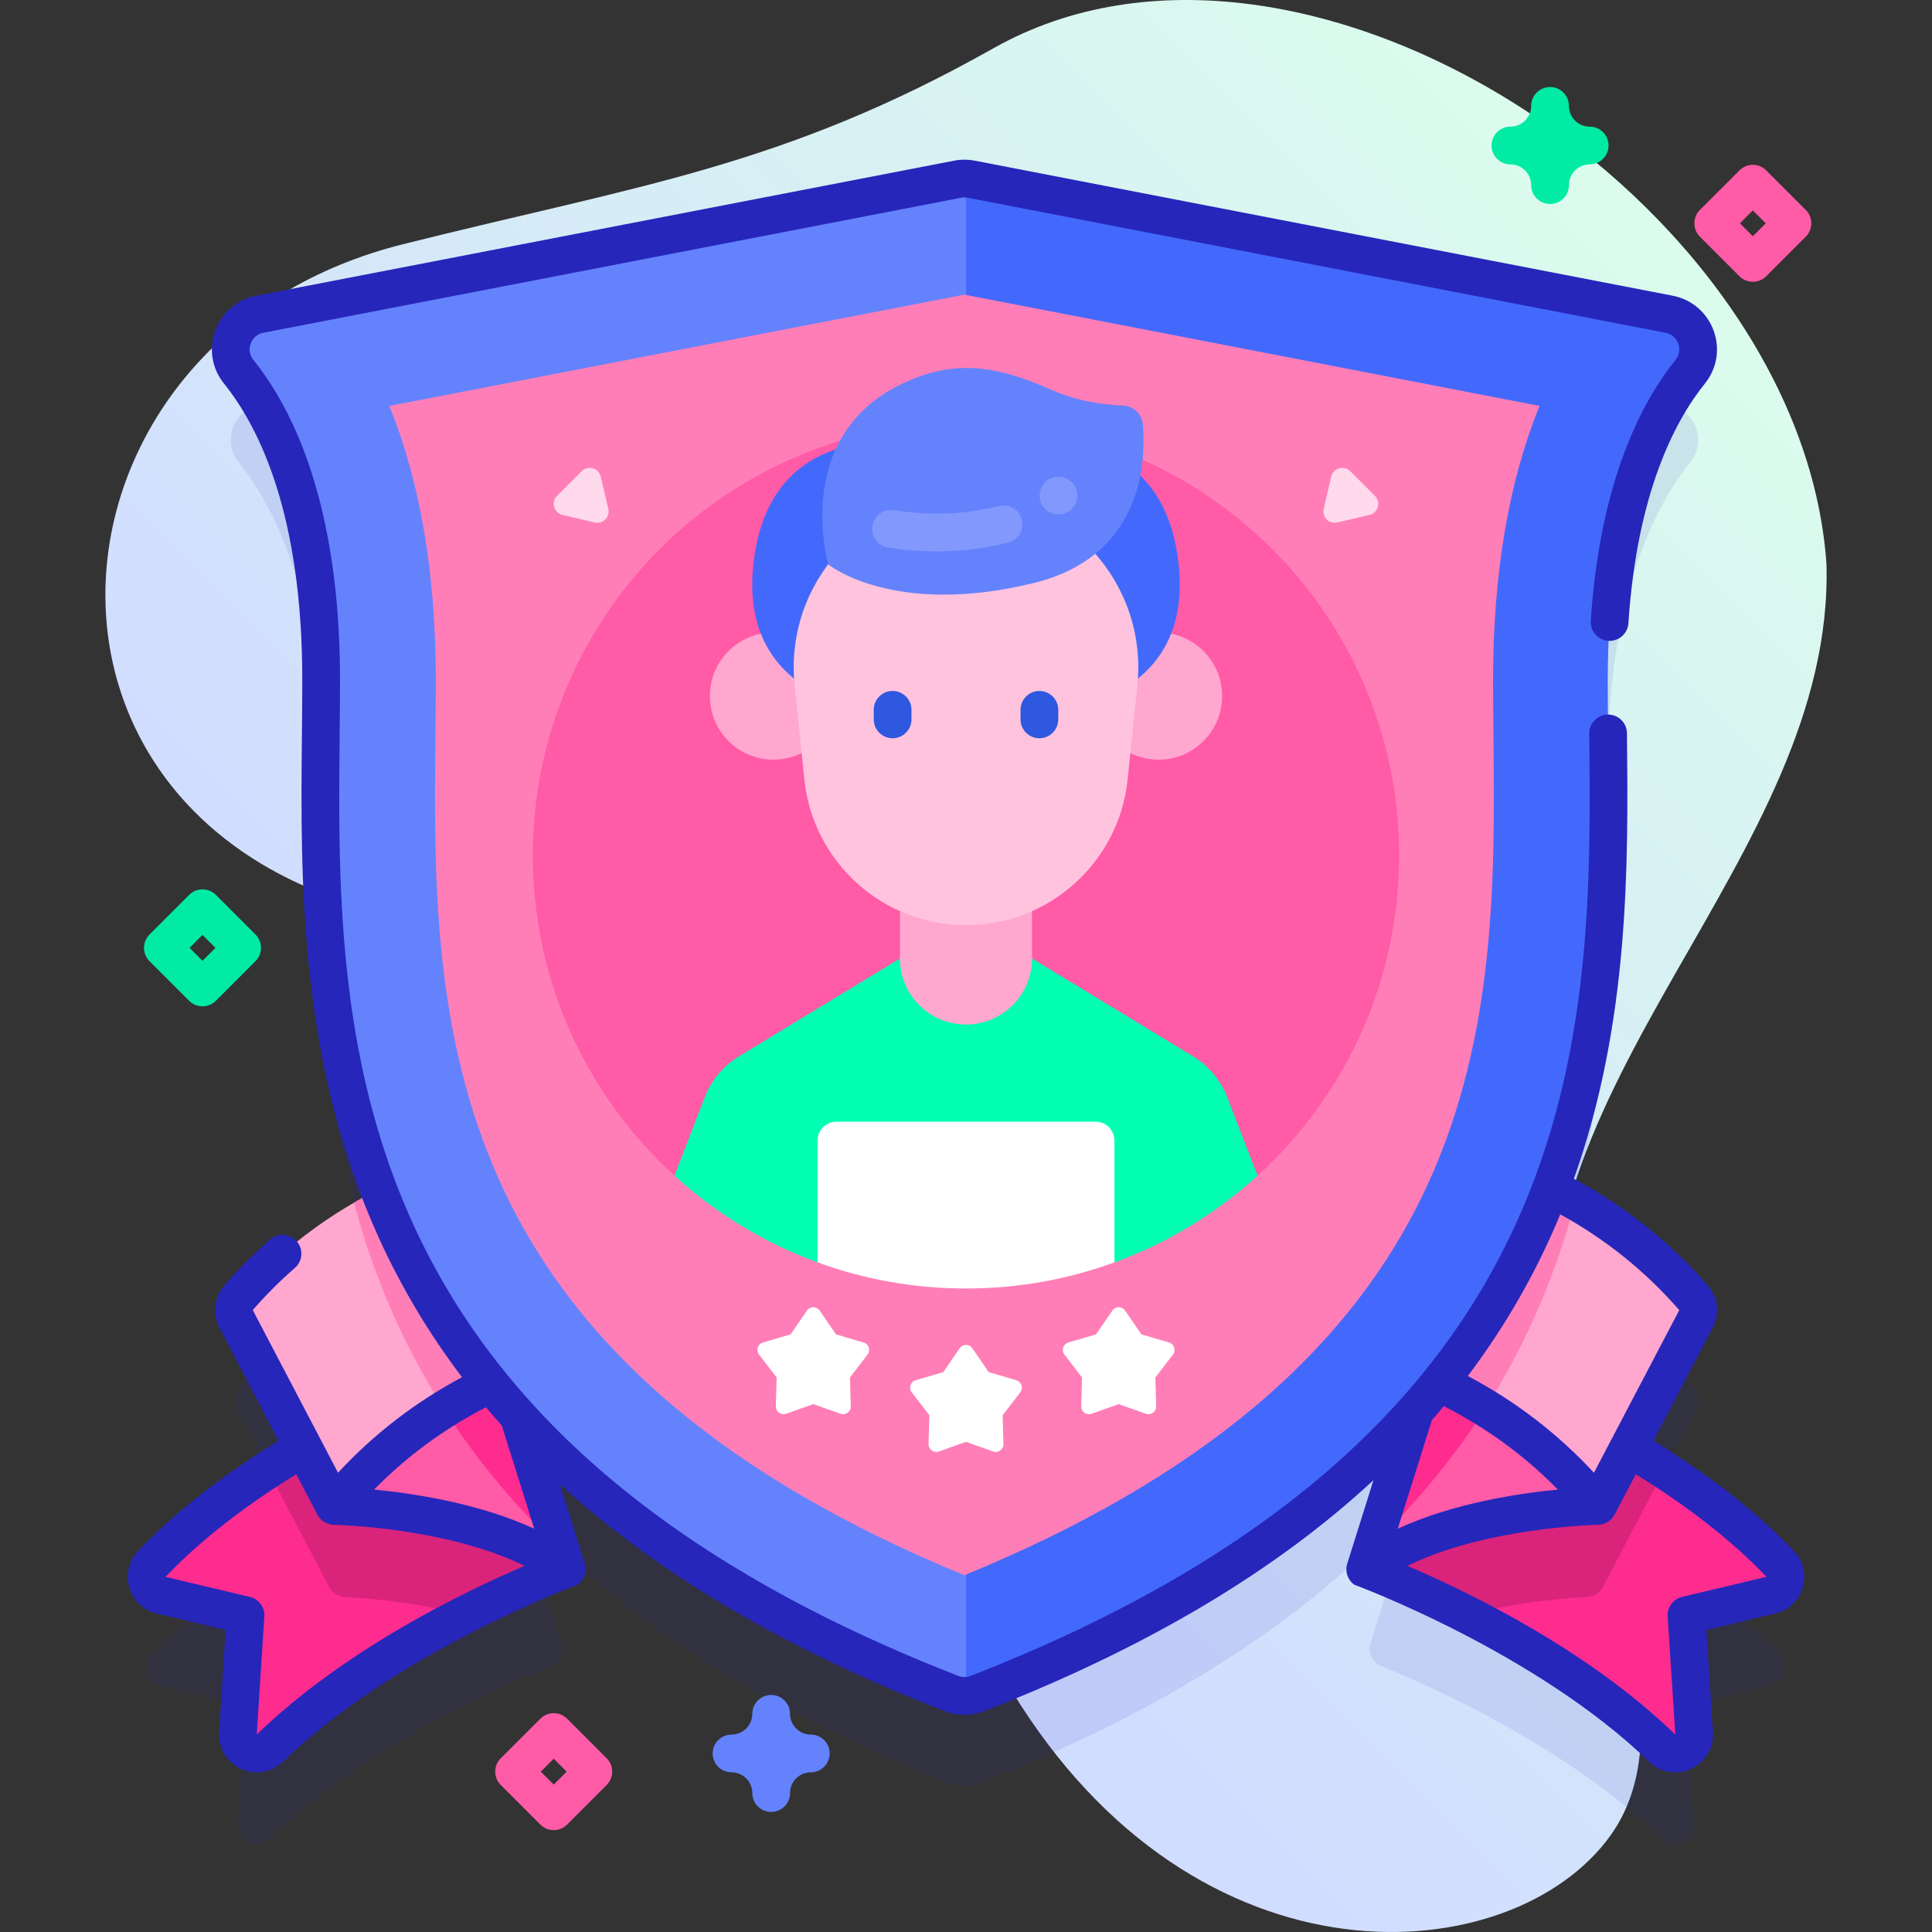 <svg id="Capa_1" enable-background="new 0 0 512 512" height="512" viewBox="0 0 512 512" width="512" xmlns="http://www.w3.org/2000/svg" xmlns:xlink="http://www.w3.org/1999/xlink"><rect x="0" y="0" width="512" height="512" fill="#333333" stroke="none"/><linearGradient id="SVGID_1_" gradientUnits="userSpaceOnUse" x1="172.369" x2="456.254" y1="358.917" y2="75.032"><stop offset=".049" stop-color="#d1ddff"/><stop offset=".999" stop-color="#dbfced"/></linearGradient><g><g><path d="m484.025 149.354c-6.773-96.275-138.961-182.66-220.675-136.605-55.917 31.515-94.139 36.324-156.632 51.992-94.224 23.622-108.54 141.215-17.843 173.348 51.943 18.403 146.312-4.561 167.125 52.676 17.177 47.236-26.336 93.859 11.974 157.071 49.308 81.357 132.886 74.654 158.805 38.613 22.413-31.165-8.029-85.187-14.049-117.844-14.726-79.892 73.645-140.859 71.295-219.251z" fill="url(#SVGID_1_)"/></g><g><g><path d="m471.752 438.432c-11.78-12.353-26.495-22.69-40.216-30.763l17.91-34.149c.959-1.828.694-4.062-.661-5.62-12.285-14.127-26.021-23.235-37.902-29.071 18.332-48.109 15.184-96.858 15.184-134.684 0-45.084 11.918-69.289 21.857-81.636 4.475-5.56 1.394-13.882-5.613-15.238l-184.92-35.779c-1.191-.23-2.415-.23-3.606 0l-184.92 35.779c-7.007 1.356-10.088 9.678-5.613 15.238 9.939 12.348 21.857 36.553 21.857 81.636 0 37.915-3.16 86.803 15.315 135.021-11.72 5.848-25.165 14.885-37.21 28.736-1.354 1.557-1.618 3.79-.659 5.618l17.91 34.149c-13.722 8.073-28.436 18.41-40.217 30.763-2.665 2.795-1.292 7.43 2.465 8.322l22.35 5.307-2.017 31.286c-.294 4.557 5.174 7.093 8.455 3.918 25.57-24.745 62.025-40.728 74.399-45.709 2.421-.974 3.677-3.643 2.895-6.133l-11.39-36.257c24.816 27.416 61.266 52.806 114.755 73.632 2.2.857 4.655.857 6.856 0 54.414-21.186 91.19-47.096 116.027-75.057l-11.838 37.681c-.782 2.49.474 5.159 2.895 6.133 12.374 4.981 48.829 20.964 74.399 45.709 3.281 3.176 8.749.639 8.455-3.918l-2.017-31.286 22.35-5.307c3.757-.891 5.13-5.526 2.465-8.321z" fill="#2626bb" opacity=".1"/><g><g><g><g><path d="m71.501 463.265c31.231-30.222 78.697-47.374 78.697-47.374l-27.561-52.55s-51.362 18.56-82.383 51.085c-2.669 2.798-1.303 7.436 2.458 8.329l22.35 5.307-2.017 31.286c-.293 4.556 5.175 7.093 8.456 3.917z" fill="#fd2c8e"/><path d="m150.2 415.89s-11.6 4.19-27.11 12.08c-13.36-3.48-26.19-4.48-31.71-4.77-1.76-.1-3.35-1.11-4.17-2.67l-16.25-30.98c26.01-16.93 51.68-26.21 51.68-26.21z" fill="#da237a"/></g><g><path d="m88.55 399.086s39.924.643 61.649 16.805l-17.785-56.612s-32.083 7.263-43.864 39.807z" fill="#ff5ba7"/><path d="m148.53 410.56c-14.55-13.83-25.79-28.29-34.48-43.05 9.85-6.31 18.36-8.23 18.36-8.23z" fill="#fd2c8e"/><path d="m88.55 399.086c29.927-36.478 70.006-41.653 70.006-41.653l-27.561-52.55s-38.131 4.923-67.78 39.017c-1.355 1.558-1.62 3.791-.661 5.62z" fill="#ffa7ce"/><path d="m158.56 357.43s-19.14 2.47-40.85 16.04c-11.49-17.97-19.01-36.43-23.89-54.75 20.15-11.64 37.18-13.84 37.18-13.84z" fill="#ff7eb7"/></g></g><g><g><path d="m440.499 463.265c-31.231-30.222-78.697-47.374-78.697-47.374l27.561-52.55s51.362 18.56 82.383 51.085c2.669 2.798 1.303 7.436-2.458 8.329l-22.35 5.307 2.017 31.286c.293 4.556-5.175 7.093-8.456 3.917z" fill="#fd2c8e"/><g><path d="m441.04 389.55-16.25 30.98c-.82 1.56-2.41 2.57-4.17 2.67-5.52.29-18.35 1.29-31.71 4.77-15.51-7.89-27.11-12.08-27.11-12.08l27.56-52.55s25.67 9.28 51.68 26.21z" fill="#da237a"/></g></g><g><path d="m423.45 399.086s-39.924.643-61.649 16.805l17.785-56.612s32.083 7.263 43.864 39.807z" fill="#ff5ba7"/><path d="m397.35 367.14c-8.48 14.48-19.42 28.68-33.52 42.28l15.76-50.14s8.16 1.85 17.76 7.86z" fill="#fd2c8e"/><path d="m423.45 399.086c-29.927-36.478-70.006-41.653-70.006-41.653l27.561-52.55s38.131 4.923 67.78 39.017c1.355 1.558 1.62 3.791.661 5.62z" fill="#ffa7ce"/><path d="m417.47 318.31c-4.85 18.34-12.33 36.81-23.78 54.79-21.46-13.24-40.25-15.67-40.25-15.67l27.56-52.55s16.63 2.15 36.47 13.43z" fill="#ff7eb7"/></g></g></g><g><path d="m256 47.33 4 5.07v391.741l-4 5.289c-1.3.06-2.61-.15-3.84-.63-180.02-70.09-167.05-191.87-167.05-268.66 0-45.08-11.92-69.28-21.86-81.63-4.47-5.56-1.39-13.88 5.61-15.24l184.92-35.78c.74-.14 1.48-.2 2.22-.16z" fill="#6582fd"/><path d="m447.92 98.51c-9.94 12.35-21.85 36.55-21.85 81.63 0 76.79 12.97 198.57-167.06 268.66-.97.38-1.98.59-3.01.63v-402.1c.47.02.93.08 1.39.16l184.92 35.78c7.01 1.36 10.09 9.68 5.61 15.24z" fill="#4369fc"/><path d="m475.369 410.98c-9.684-10.161-22.193-19.957-37.213-29.164l15.732-29.993c1.912-3.683 1.387-8.083-1.335-11.206-10.011-11.51-21.928-20.983-35.462-28.218 14.818-41.66 14.417-83.436 14.075-117.753l-.003-.326c-.027-2.745-2.261-4.95-4.999-4.95-.017 0-.034 0-.051 0-2.761.028-4.978 2.289-4.95 5.05l.004.326c.776 78.005 1.84 184.836-163.969 249.394-1.022.398-2.196.398-3.22 0-52.122-20.293-87.75-44.765-112.085-71.204-.061-.09-.135-.17-.221-.242-52.856-57.614-52.194-124.538-51.662-177.947.051-5.084.099-9.887.099-14.602 0-46.488-12.487-71.758-22.961-84.771-1.42-1.764-.968-3.607-.708-4.318.263-.719 1.119-2.439 3.375-2.875l184.919-35.781c.566-.11 1.141-.11 1.707 0l184.919 35.78c2.257.437 3.112 2.156 3.376 2.875.26.711.712 2.555-.707 4.319-8.893 11.045-20.007 32.005-22.459 69.131-.182 2.755 1.904 5.137 4.66 5.319 2.744.188 5.136-1.905 5.318-4.66 2.28-34.521 12.281-53.596 20.271-63.52 3.203-3.98 4.065-9.224 2.308-14.027-1.766-4.82-5.827-8.28-10.866-9.255l-184.92-35.779c-1.826-.353-3.679-.353-5.506 0l-184.92 35.778c-5.04.976-9.102 4.436-10.867 9.256-1.758 4.803-.895 10.047 2.309 14.027 9.467 11.76 20.751 34.926 20.751 78.501 0 4.665-.048 9.443-.098 14.502-.384 38.6-.863 86.639 20.351 133.333 5.957 13.111 13.31 25.425 22.065 36.991-12.396 6.633-23.406 15.113-32.842 25.318l-22.596-43.108c3.435-3.95 7.19-7.707 11.161-11.167 2.082-1.814 2.299-4.973.485-7.054-1.815-2.083-4.973-2.3-7.054-.485-4.317 3.762-8.401 7.848-12.138 12.145-2.687 3.091-3.215 7.601-1.315 11.222l15.72 29.973c-15.021 9.207-27.531 19.004-37.215 29.164-2.504 2.626-3.382 6.272-2.35 9.753 1.031 3.475 3.751 6.048 7.273 6.882l18.245 4.336-1.739 27.072c-.273 4.153 1.991 7.968 5.77 9.72 1.363.632 2.802.94 4.227.94 2.526 0 5.005-.969 6.92-2.819 30.067-29.104 77.652-46.728 78.117-46.896 1.767-1.255 2.524-3.506 1.874-5.574l-6.626-21.093c26.048 23.834 59.882 43.759 102.007 60.16 1.689.658 3.463.986 5.238.986s3.549-.329 5.239-.986c42.741-16.641 76.96-36.903 103.158-61.201l-6.954 22.133c-.649 2.068.107 4.319 1.874 5.574.465.168 48.051 17.792 78.121 46.899 1.913 1.848 4.391 2.816 6.916 2.816 1.425 0 2.865-.308 4.228-.94 3.779-1.752 6.044-5.567 5.771-9.712l-1.74-27.08 18.243-4.334c3.525-.835 6.245-3.408 7.276-6.883 1.031-3.481.152-7.127-2.351-9.752zm-407.329 48.691 2.01-31.29c.156-2.432-1.463-4.622-3.834-5.186l-22.346-5.315c8.968-9.409 20.608-18.54 34.633-27.188l5.62 10.716c.018.034.054.065.078.098.84 1.506 2.419 2.548 4.268 2.579.336.006 29.736.635 50.564 10.891-15.686 6.677-47.533 21.978-70.993 44.695zm31.106-64.915c8.596-8.787 18.533-16.085 29.642-21.814 1.37 1.631 2.77 3.246 4.2 4.845l8.585 27.329c-14.553-6.687-31.668-9.322-42.427-10.36zm345.876-47.558-22.606 43.099c-9.593-10.37-20.796-18.963-33.429-25.643 8.65-11.474 15.924-23.682 21.827-36.673.933-2.055 1.81-4.113 2.662-6.172 12.005 6.583 22.597 15.1 31.546 25.389zm-65.56 29.16c1.077-1.227 2.132-2.465 3.174-3.711 11.338 5.773 21.466 13.17 30.214 22.109-10.759 1.038-27.871 3.673-42.423 10.36zm66.322 46.837c-2.371.563-3.99 2.753-3.834 5.186l2.027 31.296c-23.474-22.722-55.325-38.024-71.01-44.702 20.792-10.237 50.126-10.883 50.562-10.89 1.847-.03 3.426-1.068 4.268-2.572.025-.034.062-.066.08-.101l5.622-10.719c14.024 8.648 25.663 17.778 34.635 27.192z" fill="#2626bb"/><path d="m255.587 417.449c-62.265-25.585-102.444-59.46-122.659-103.332-18.327-39.776-17.908-81.928-17.537-119.118.051-5.149.1-10.013.1-14.854 0-28.167-4.134-52.471-12.318-72.567l152.414-29.49 152.414 29.49c-8.183 20.095-12.317 44.399-12.317 72.566 0 4.841.048 9.705.1 14.854.37 37.19.79 79.341-17.537 119.118-20.215 43.873-60.395 77.748-122.66 103.333z" fill="#ff7eb7"/><g><g><path d="m154.169 124.873-6.547 6.547c-1.663 1.663-.852 4.507 1.438 5.042l8.546 1.999c2.166.507 4.111-1.438 3.604-3.604l-1.999-8.546c-.535-2.29-3.379-3.101-5.042-1.438z" fill="#ffdaec"/></g></g><g><path d="m357.831 124.873 6.547 6.547c1.663 1.663.852 4.507-1.438 5.042l-8.546 1.999c-2.166.507-4.111-1.438-3.604-3.604l1.999-8.546c.535-2.29 3.379-3.101 5.042-1.438z" fill="#ffdaec"/></g></g><g><path d="m178.729 311.566c-23.046-20.993-37.51-51.245-37.51-84.876 0-63.391 51.389-114.78 114.78-114.78s114.78 51.389 114.78 114.78c0 33.63-14.464 63.883-37.51 84.876z" fill="#ff5ba7"/><g><g><g><circle cx="204.976" cy="184.466" fill="#ffa7ce" r="16.855"/></g><g><circle cx="307.024" cy="184.466" fill="#ffa7ce" r="16.855"/></g></g><g><g><path d="m239.346 117.345c-11.737-1.014-36.028.74-39.639 31.744-4.271 36.663 31.527 40.003 39.639 40.29z" fill="#4369fc"/></g><g><path d="m272.654 117.345c11.737-1.014 36.027.74 39.639 31.744 4.271 36.663-31.527 40.003-39.639 40.29z" fill="#4369fc"/></g></g><g><path d="m216.656 334.546c-14.154-5.164-27.004-13.034-37.926-22.981l8.03-20.77c1.75-4.53 4.95-8.36 9.1-10.88l42.64-25.91h35l42.64 25.91c4.15 2.52 7.35 6.35 9.1 10.88l8.03 20.77c-10.922 9.947-23.772 17.817-37.926 22.981z" fill="#02ffb2"/><path d="m295.34 302.256v32.28c-12.27 4.49-25.52 6.93-39.34 6.93s-27.07-2.44-39.34-6.93v-32.28c0-2.77 2.24-5 5-5h68.68c2.76 0 5 2.23 5 5z" fill="#fff"/><path d="m273.5 254.002v-23.124h-35v23.124c0 9.665 7.835 17.5 17.5 17.5 9.665 0 17.5-7.835 17.5-17.5z" fill="#ffa7ce"/></g><g><path d="m256 245.177c-22.081 0-40.586-16.698-42.848-38.663l-2.565-24.918c-2.772-26.921 18.35-50.329 45.413-50.329 27.063 0 48.185 23.408 45.413 50.329l-2.565 24.918c-2.262 21.965-20.767 38.663-42.848 38.663z" fill="#ffc3de"/><g><g><path d="m236.548 195.647c-2.761 0-5-2.239-5-5v-2.537c0-2.761 2.239-5 5-5s5 2.239 5 5v2.537c0 2.761-2.239 5-5 5z" fill="#2d58df"/></g><g><path d="m275.452 195.647c-2.761 0-5-2.239-5-5v-2.537c0-2.761 2.239-5 5-5s5 2.239 5 5v2.537c0 2.761-2.239 5-5 5z" fill="#2d58df"/></g></g></g><g><g><path d="m219.506 149.571s16.976 13.976 54.131 5.019c28.795-6.941 30.109-31.425 29.242-42.091-.225-2.763-2.486-4.907-5.256-5.024-4.59-.194-11.962-1.038-18.921-4.14-14.771-6.585-26.514-8.504-41.145-.878-27.515 14.341-18.051 47.114-18.051 47.114z" fill="#6582fd"/></g></g><g><g><path d="m270.641 137.142c-.908-2.428-3.626-3.667-6.136-3.018-10.918 2.82-21.246 2.084-27.627 1.085-2.866-.449-5.501 1.651-5.738 4.543-.214 2.614 1.618 4.95 4.208 5.358 7.414 1.168 19.203 1.959 31.883-1.362 2.838-.745 4.465-3.785 3.41-6.606z" fill="#8298fd"/></g><circle cx="280.497" cy="131.341" fill="#8298fd" r="5"/></g></g></g><g fill="#fff"><path d="m215.533 372.102 7.2 2.56c1.353.481 2.767-.546 2.727-1.982l-.21-7.639 4.66-6.056c.876-1.138.335-2.8-1.042-3.206l-7.33-2.161-4.32-6.303c-.812-1.184-2.56-1.184-3.371 0l-4.32 6.303-7.33 2.161c-1.377.406-1.917 2.068-1.042 3.206l4.66 6.056-.21 7.639c-.039 1.435 1.375 2.463 2.727 1.982z"/><path d="m256 382.102 7.2 2.56c1.353.481 2.767-.546 2.727-1.982l-.21-7.639 4.66-6.056c.876-1.138.335-2.8-1.042-3.206l-7.33-2.161-4.32-6.303c-.812-1.184-2.56-1.184-3.371 0l-4.32 6.303-7.33 2.161c-1.377.406-1.917 2.068-1.042 3.206l4.66 6.056-.21 7.639c-.039 1.435 1.375 2.463 2.727 1.982z"/><path d="m296.467 372.102 7.2 2.56c1.353.481 2.767-.546 2.727-1.982l-.21-7.639 4.66-6.056c.876-1.138.335-2.8-1.042-3.206l-7.33-2.161-4.32-6.303c-.812-1.184-2.56-1.184-3.371 0l-4.32 6.303-7.33 2.161c-1.377.406-1.917 2.068-1.042 3.206l4.66 6.056-.21 7.639c-.039 1.435 1.375 2.463 2.727 1.982z"/></g></g></g><g><path d="m204.369 480.182c-2.761 0-5-2.239-5-5 0-3.033-2.467-5.5-5.5-5.5-2.761 0-5-2.239-5-5s2.239-5 5-5c3.033 0 5.5-2.467 5.5-5.5 0-2.761 2.239-5 5-5s5 2.239 5 5c0 3.033 2.467 5.5 5.5 5.5 2.761 0 5 2.239 5 5s-2.239 5-5 5c-3.033 0-5.5 2.467-5.5 5.5 0 2.761-2.239 5-5 5z" fill="#6582fd"/></g><g><path d="m410.78 54.062c-2.762 0-5-2.239-5-5 0-3.033-2.468-5.5-5.5-5.5-2.762 0-5-2.239-5-5s2.238-5 5-5c3.032 0 5.5-2.467 5.5-5.5 0-2.761 2.238-5 5-5s5 2.239 5 5c0 3.033 2.468 5.5 5.5 5.5 2.762 0 5 2.239 5 5s-2.238 5-5 5c-3.032 0-5.5 2.467-5.5 5.5 0 2.761-2.238 5-5 5z" fill="#01eba4"/></g><g><path d="m53.665 266.69c-1.28 0-2.559-.488-3.536-1.464l-10.5-10.5c-1.953-1.953-1.953-5.119 0-7.071l10.5-10.5c1.953-1.952 5.118-1.952 7.071 0l10.5 10.5c1.953 1.953 1.953 5.119 0 7.071l-10.5 10.5c-.976.976-2.255 1.464-3.535 1.464zm-3.429-15.5 3.429 3.429 3.429-3.429-3.429-3.429z" fill="#01eba4"/></g><g><path d="m146.742 485c-1.28 0-2.559-.488-3.536-1.464l-10.5-10.5c-1.953-1.953-1.953-5.119 0-7.071l10.5-10.5c1.953-1.952 5.118-1.952 7.071 0l10.5 10.5c1.953 1.953 1.953 5.119 0 7.071l-10.5 10.5c-.976.976-2.256 1.464-3.535 1.464zm-3.429-15.5 3.429 3.429 3.429-3.429-3.429-3.429z" fill="#ff5ba7"/></g><g><path d="m464.518 74.682c-1.279 0-2.56-.488-3.535-1.464l-10.5-10.5c-1.953-1.953-1.953-5.119 0-7.071l10.5-10.5c1.951-1.952 5.119-1.952 7.07 0l10.5 10.5c1.953 1.953 1.953 5.119 0 7.071l-10.5 10.5c-.976.975-2.256 1.464-3.535 1.464zm-3.429-15.5 3.429 3.429 3.429-3.429-3.429-3.429z" fill="#ff5ba7"/></g></g></g></svg>